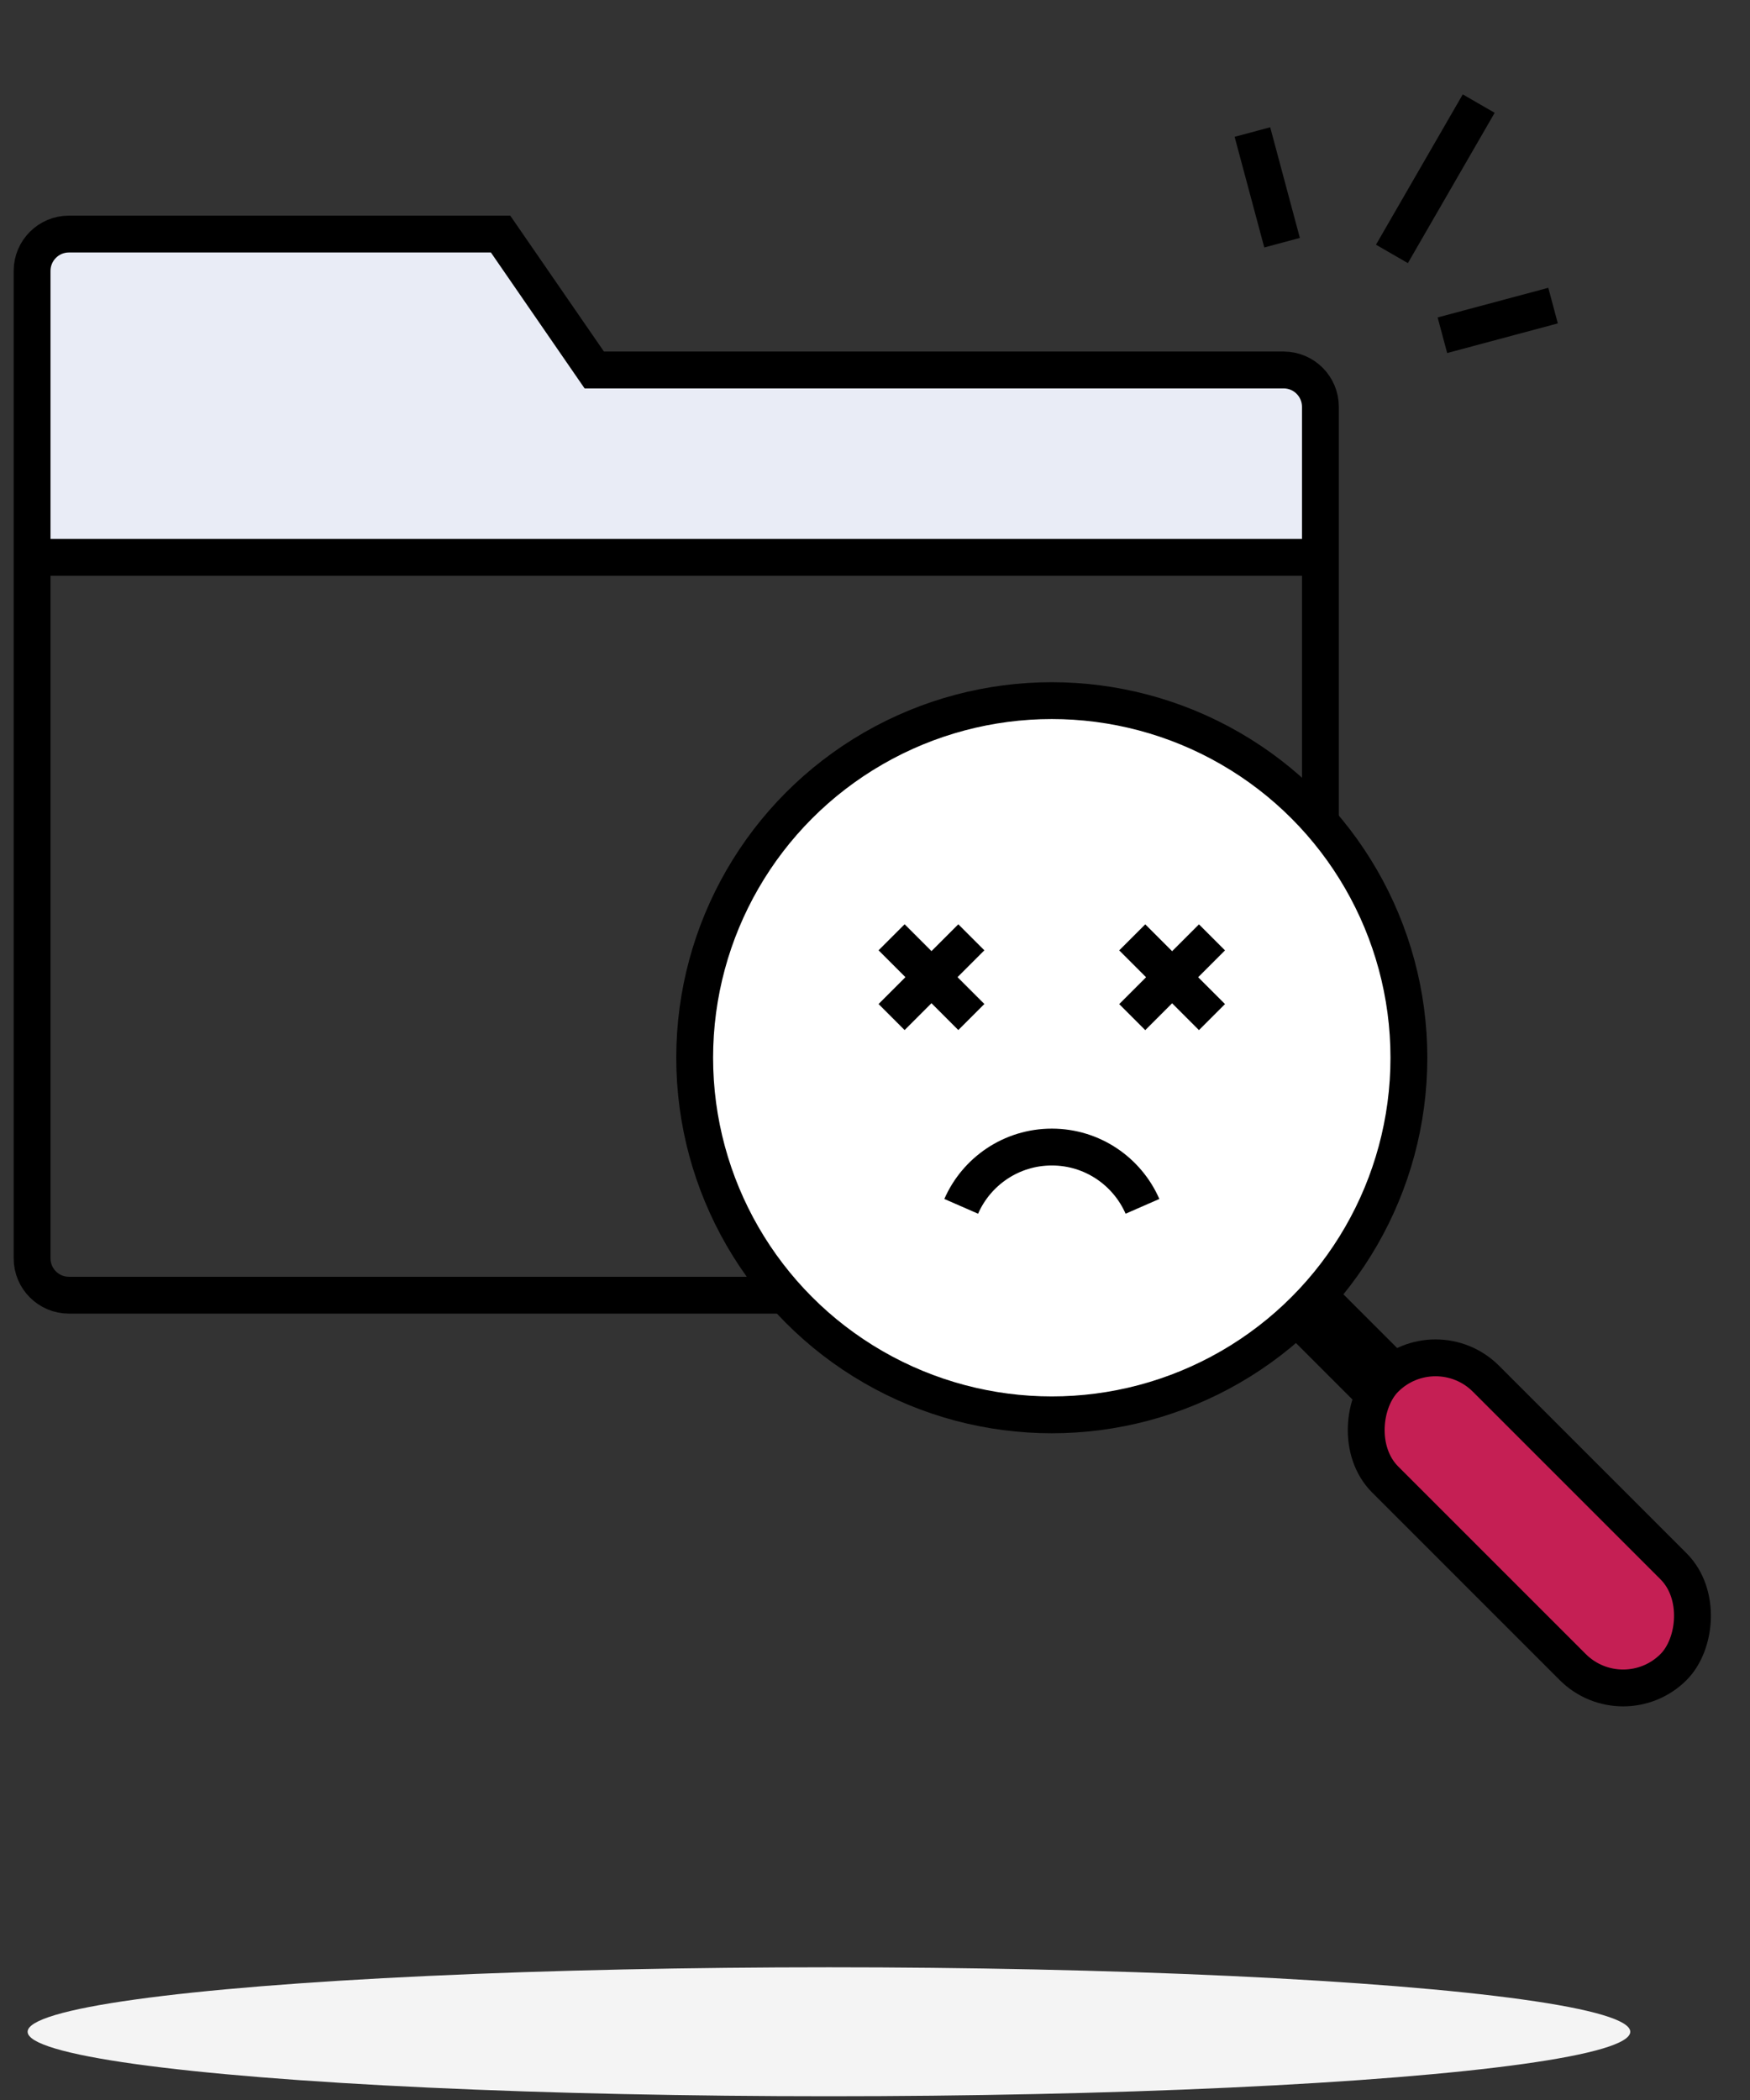 <svg width="95" height="114" viewBox="0 0 95 114" fill="none" xmlns="http://www.w3.org/2000/svg">
<rect x="0" y="0" width="95" height="114" fill="#333333" stroke="none"/>
<path d="M3.742 12.706C2.638 12.706 1.742 13.601 1.742 14.706V30.256H71.679V22.084C71.679 20.979 70.784 20.084 69.679 20.084H32.26L27.174 12.706H3.742Z" fill="#E9ECF6"/>
<path d="M1.742 30.256V14.706C1.742 13.601 2.638 12.706 3.742 12.706H27.174L32.26 20.084H69.679C70.784 20.084 71.679 20.979 71.679 22.084V30.256M1.742 30.256H71.679M1.742 30.256V68.311C1.742 69.416 2.638 70.311 3.742 70.311H69.679C70.784 70.311 71.679 69.416 71.679 68.311V30.256" stroke="black" stroke-width="2"/>
<rect x="70.973" y="69.613" width="7.306" height="1.846" rx="0.923" transform="rotate(45 70.973 69.613)" fill="#D9D9D9" stroke="black" stroke-width="1.846"/>
<circle cx="57.097" cy="57.42" r="19.386" fill="white" stroke="black" stroke-width="2"/>
<rect x="77.93" y="72.109" width="22.138" height="7.737" rx="3.869" transform="rotate(45 77.93 72.109)" fill="#C51F54" stroke="black" stroke-width="2"/>
<path d="M52.73 50.882L48.401 55.211" stroke="black" stroke-width="2"/>
<path d="M52.73 55.21L48.401 50.881" stroke="black" stroke-width="2"/>
<path d="M65.793 50.886L61.464 55.215" stroke="black" stroke-width="2"/>
<path d="M65.793 55.214L61.464 50.885" stroke="black" stroke-width="2"/>
<path d="M52.18 65.487C53.008 63.592 54.9 62.269 57.1 62.269C59.3 62.269 61.191 63.592 62.02 65.487" stroke="black" stroke-width="2"/>
<path d="M80.273 5.624L75.562 13.784" stroke="black" stroke-width="2"/>
<path d="M67.988 7.168L69.598 13.175" stroke="black" stroke-width="2"/>
<path d="M84.309 16.59L78.302 18.199" stroke="black" stroke-width="2"/>
<ellipse cx="45" cy="110.296" rx="43.5" ry="3.5" fill="#F4F4F4"/>
</svg>
